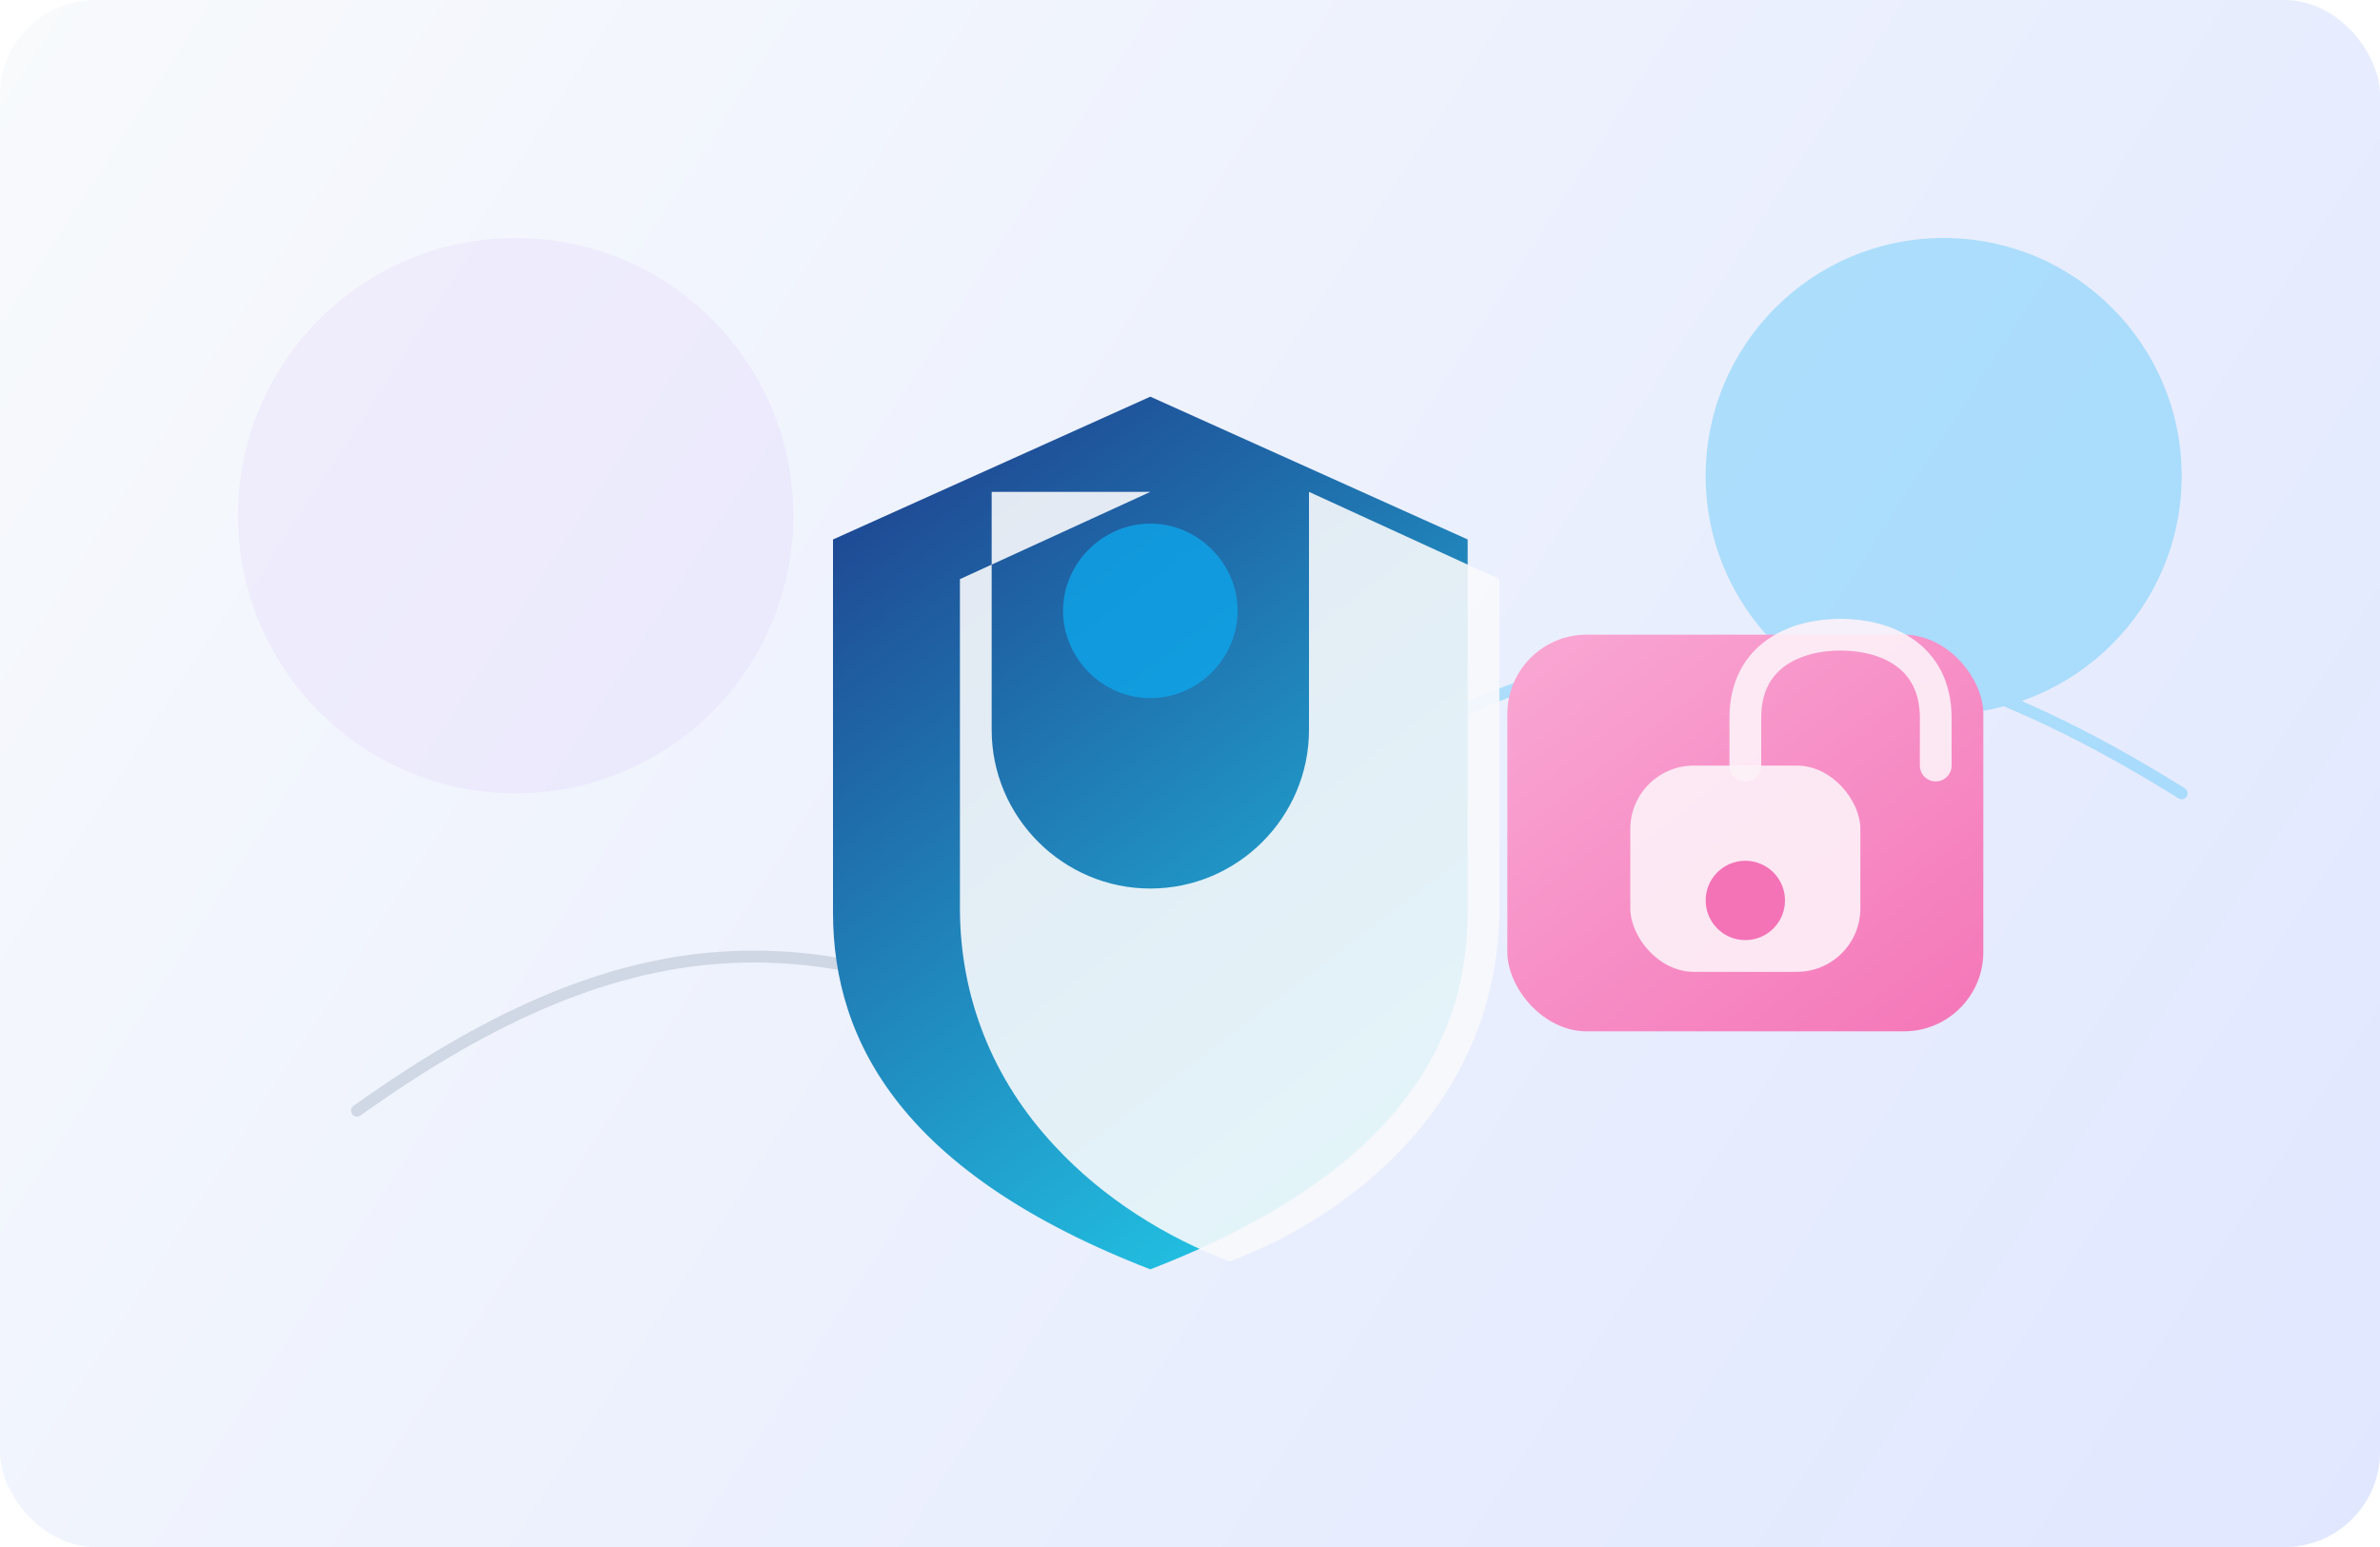 <svg width="1200" height="780" viewBox="0 0 1200 780" fill="none" xmlns="http://www.w3.org/2000/svg">
  <defs>
    <linearGradient id="security-bg" x1="0" y1="0" x2="1200" y2="780" gradientUnits="userSpaceOnUse">
      <stop offset="0" stop-color="#F8FAFC" />
      <stop offset="1" stop-color="#E0E7FF" />
    </linearGradient>
    <linearGradient id="shield-gradient" x1="0" y1="0" x2="320" y2="420" gradientUnits="userSpaceOnUse">
      <stop offset="0" stop-color="#1E3A8A" />
      <stop offset="1" stop-color="#22D3EE" />
    </linearGradient>
    <linearGradient id="lock-gradient" x1="0" y1="0" x2="200" y2="260" gradientUnits="userSpaceOnUse">
      <stop offset="0" stop-color="#F9A8D4" />
      <stop offset="1" stop-color="#F472B6" />
    </linearGradient>
    <filter id="shield-shadow" x="0" y="0" width="380" height="480" filterUnits="userSpaceOnUse" color-interpolation-filters="sRGB">
      <feDropShadow dx="0" dy="26" stdDeviation="32" flood-color="#0F172A" flood-opacity="0.18" />
    </filter>
  </defs>
  <rect width="1200" height="780" rx="48" fill="url(#security-bg)" />
  <g opacity="0.35">
    <circle cx="980" cy="240" r="120" fill="#38BDF8" />
    <circle cx="260" cy="260" r="140" fill="#A855F7" opacity="0.18" />
    <path d="M180 560C320 460 420 460 560 540" stroke="#94A3B8" stroke-width="6" stroke-linecap="round" />
    <path d="M660 400C820 300 940 300 1100 400" stroke="#38BDF8" stroke-width="6" stroke-linecap="round" />
  </g>
  <g transform="translate(420 200)" filter="url(#shield-shadow)">
    <path d="M160 0L320 72V260C320 326 284 392 160 440C36 392 0 326 0 260V72L160 0Z" fill="url(#shield-gradient)" />
    <path d="M160 48L64 92V258C64 302 80 344 112 378C136 404 168 424 200 436C232 424 264 404 288 378C320 344 336 302 336 258V92L240 48V168C240 212 204 248 160 248C116 248 80 212 80 168V48L160 48Z" fill="#F8FAFC" opacity="0.9" />
    <path d="M160 152C184 152 204 132 204 108C204 84 184 64 160 64C136 64 116 84 116 108C116 132 136 152 160 152Z" fill="#0EA5E9" opacity="0.8" />
  </g>
  <g transform="translate(760 320)">
    <rect x="0" y="0" width="240" height="200" rx="40" fill="url(#lock-gradient)" />
    <rect x="62" y="66" width="116" height="104" rx="32" fill="#FDF2F8" opacity="0.9" />
    <path d="M120 66V42C120 10 146 0 168 0C190 0 216 10 216 42V66" stroke="#FDF2F8" stroke-width="16" stroke-linecap="round" opacity="0.9" />
    <circle cx="120" cy="134" r="20" fill="#F472B6" />
  </g>
</svg>
